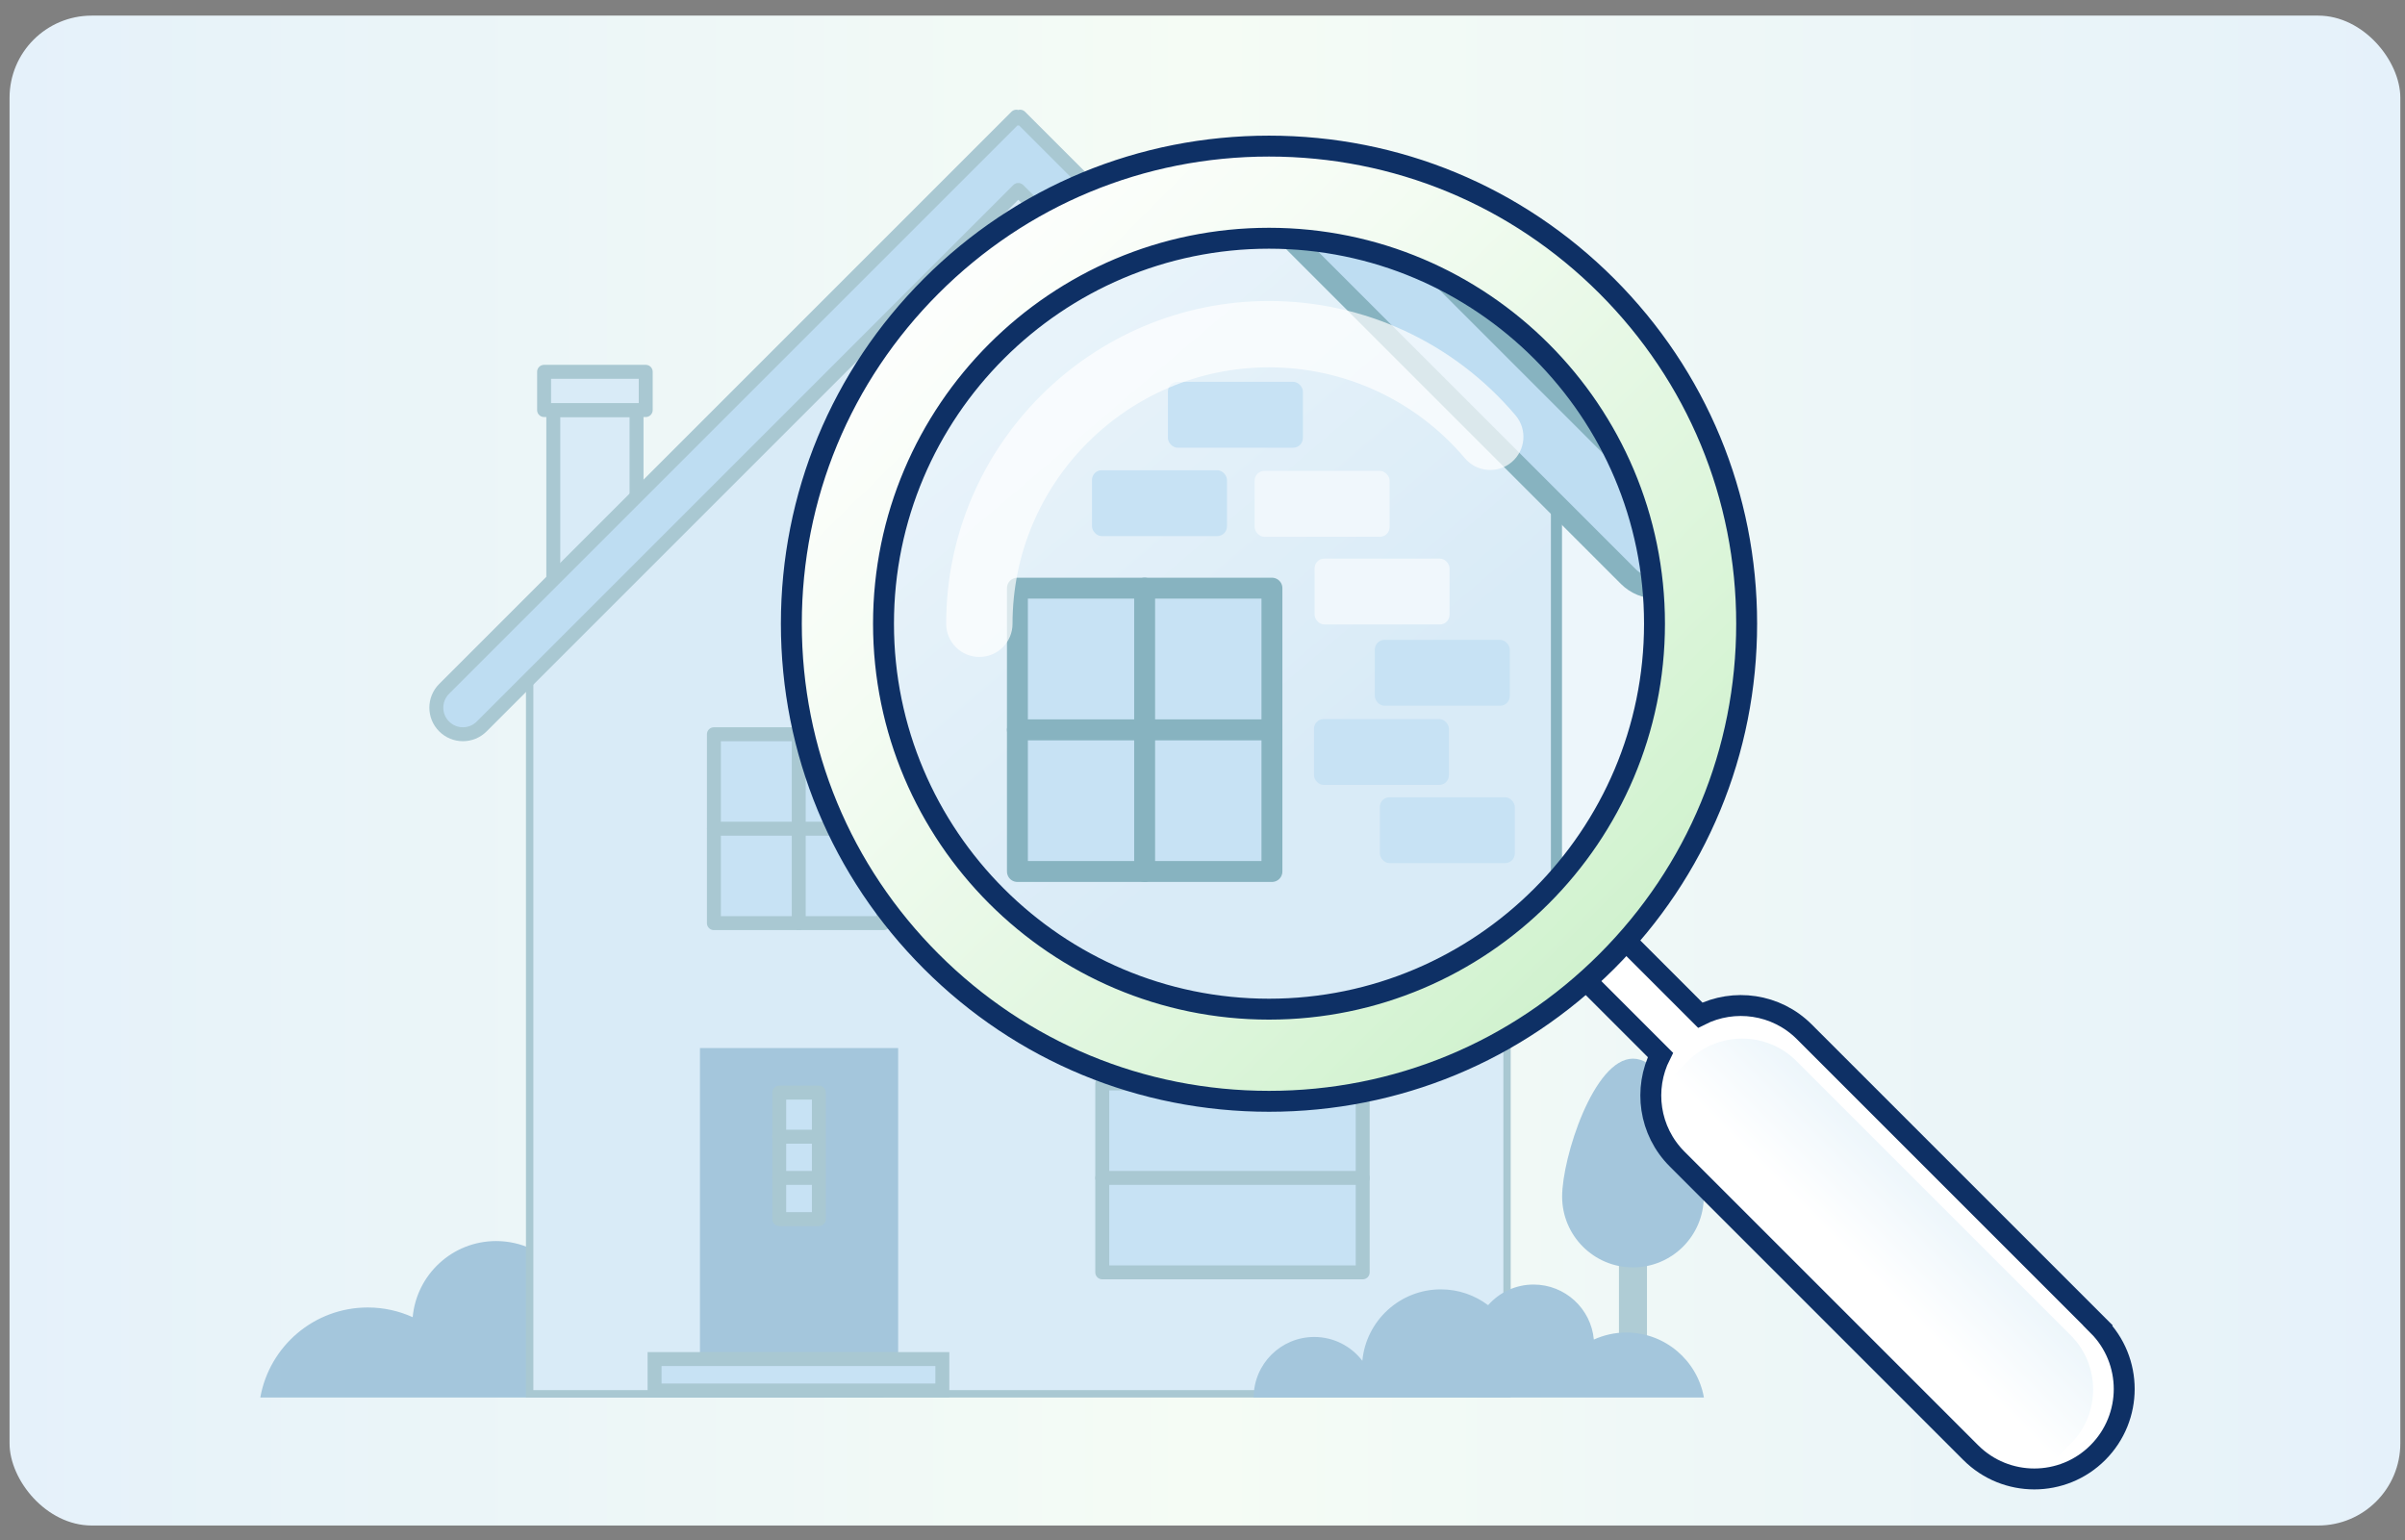 <?xml version="1.0" encoding="UTF-8"?>
<svg id="Layer_2" data-name="Layer 2" xmlns="http://www.w3.org/2000/svg" xmlns:xlink="http://www.w3.org/1999/xlink" viewBox="0 0 345 221">
    <rect x="0" y="0" width="345" height="221" fill="#808080" stroke="none"/>
    <defs>
        <style>
            .cls-1, .cls-2, .cls-3, .cls-4, .cls-5, .cls-6, .cls-7 {
            stroke-linecap: round;
            stroke-linejoin: round;
            }

            .cls-1, .cls-2, .cls-3, .cls-4, .cls-7 {
            stroke: #a9c8d2;
            }

            .cls-1, .cls-8, .cls-3, .cls-4 {
            stroke-width: 2px;
            }

            .cls-1, .cls-5 {
            fill: #beddf2;
            }

            .cls-2, .cls-9, .cls-5, .cls-6, .cls-10, .cls-11, .cls-7 {
            stroke-width: 3px;
            }

            .cls-2, .cls-4, .cls-12 {
            fill: #d9ebf7;
            }

            .cls-13 {
            fill: #afccd5;
            }

            .cls-14 {
            fill: url(#Naamloos_verloop_54);
            }

            .cls-9, .cls-8, .cls-10, .cls-11 {
            stroke: #0e3065;
            stroke-miterlimit: 10;
            }

            .cls-9, .cls-15 {
            fill: #fff;
            }

            .cls-8, .cls-10 {
            fill: none;
            }

            .cls-3, .cls-16, .cls-6, .cls-7 {
            fill: #c7e2f4;
            }

            .cls-17 {
            fill: #a4c6dc;
            }

            .cls-5, .cls-6 {
            stroke: #87b3c0;
            }

            .cls-18 {
            fill: #a9c8d2;
            }

            .cls-19 {
            fill: #87b3c0;
            }

            .cls-20 {
            opacity: .7;
            }

            .cls-21 {
            fill: #f0f7fc;
            }

            .cls-22 {
            fill: url(#Naamloos_verloop_162);
            }

            .cls-11 {
            fill: url(#Naamloos_verloop_22);
            }

            .cls-23 {
            fill: url(#Naamloos_verloop_5);
            }

            .cls-24 {
            fill: #edf6fb;
            }

            .cls-25 {
            clip-path: url(#clippath);
            }
        </style>
        <linearGradient id="Naamloos_verloop_162" data-name="Naamloos verloop 162" x1="46.37" y1="160.55" x2="389.33" y2="160.55" gradientUnits="userSpaceOnUse">
            <stop offset="0" stop-color="#e5f1fa"/>
            <stop offset=".5" stop-color="#f5fcf5"/>
            <stop offset="1" stop-color="#e5f1fa"/>
        </linearGradient>
        <clipPath id="clippath">
            <circle class="cls-24" cx="228.04" cy="139.31" r="61.32"/>
        </clipPath>
        <linearGradient id="Naamloos_verloop_54" data-name="Naamloos verloop 54" x1="123.76" y1="147.96" x2="203.4" y2="241.5" gradientUnits="userSpaceOnUse">
            <stop offset=".09" stop-color="#e8f3fa"/>
            <stop offset=".65" stop-color="#d9ebf7"/>
        </linearGradient>
        <linearGradient id="Naamloos_verloop_22" data-name="Naamloos verloop 22" x1="172.65" y1="84.62" x2="273.72" y2="186.58" gradientUnits="userSpaceOnUse">
            <stop offset="0" stop-color="#fff"/>
            <stop offset=".32" stop-color="#f4fcf3"/>
            <stop offset=".87" stop-color="#d8f4d6"/>
            <stop offset="1" stop-color="#d1f2cf"/>
        </linearGradient>
        <linearGradient id="Naamloos_verloop_5" data-name="Naamloos verloop 5" x1="299.75" y1="356.46" x2="314.06" y2="356.46" gradientTransform="translate(10.41 -217.36) scale(1 1.25)" gradientUnits="userSpaceOnUse">
            <stop offset="0" stop-color="#fff"/>
            <stop offset="1" stop-color="#edf6fb"/>
        </linearGradient>
    </defs>
    <g id="Laag_1" data-name="Laag 1" transform="translate(-45 -50)">
        <g>
            <rect class="cls-22" x="46.37" y="52.24" width="342.96" height="216.62" rx="11.79" ry="11.79"/>
            <g>
                <rect class="cls-13" x="277.25" y="226.08" width="4.02" height="20.32" transform="translate(558.51 472.48) rotate(-180)"/>
                <path class="cls-17" d="M171.76,250.5c0-6.64-5.39-12.03-12.03-12.03-3.9,0-7.35,1.86-9.55,4.73-.75-7.96-7.45-14.19-15.6-14.19-3.52,0-6.76,1.18-9.38,3.14-2.2-2.51-5.43-4.1-9.03-4.1-6.27,0-11.41,4.8-11.97,10.92-1.97-.89-4.14-1.39-6.44-1.39-7.72,0-14.12,5.58-15.42,12.92h89.42Z"/>
                <g>
                    <polygon class="cls-12" points="261.18 249.97 261.18 140.45 191.08 76.99 120.98 140.45 120.98 249.97 261.18 249.97"/>
                    <path class="cls-18" d="M191.08,77.71l-69.57,62.98v108.75s139.15,0,139.15,0v-108.75s-69.57-62.98-69.57-62.98M191.08,76.27l70.63,63.94v110.29H120.45v-110.29s70.63-63.94,70.63-63.94h0Z"/>
                </g>
                <polyline class="cls-17" points="173.84 244.69 173.84 200.36 145.41 200.36 145.41 244.69"/>
                <rect class="cls-3" x="209.64" y="155.34" width="24.34" height="27.1" transform="translate(443.61 337.78) rotate(-180)"/>
                <rect class="cls-3" x="147.42" y="155.34" width="24.34" height="27.1" transform="translate(319.17 337.78) rotate(-180)"/>
                <line class="cls-3" x1="233.98" y1="168.89" x2="209.64" y2="168.89"/>
                <line class="cls-3" x1="221.8" y1="155.34" x2="221.8" y2="182.44"/>
                <line class="cls-8" x1="215.29" y1="205.44" x2="215.29" y2="232.54"/>
                <rect class="cls-3" x="203.12" y="205.44" width="37.36" height="27.1" transform="translate(443.6 437.98) rotate(-180)"/>
                <line class="cls-3" x1="240.48" y1="218.99" x2="203.12" y2="218.99"/>
                <line class="cls-3" x1="171.76" y1="168.89" x2="147.42" y2="168.89"/>
                <line class="cls-3" x1="159.58" y1="155.34" x2="159.58" y2="182.44"/>
                <circle class="cls-3" cx="190.48" cy="114.56" r="7.95"/>
                <line class="cls-3" x1="198.43" y1="114.56" x2="182.53" y2="114.56"/>
                <line class="cls-3" x1="190.48" y1="106.61" x2="190.48" y2="122.51"/>
                <g>
                    <rect class="cls-16" x="138.9" y="244.98" width="41.28" height="4.51"/>
                    <path class="cls-18" d="M179.18,245.98v2.51h-39.28v-2.51h39.28M181.18,243.98h-43.28v6.51h43.28v-6.51h0Z"/>
                </g>
                <polygon class="cls-3" points="156.78 224.9 162.47 224.9 162.47 213.04 162.47 206.75 156.78 206.75 156.78 224.9"/>
                <line class="cls-3" x1="156.78" y1="213.08" x2="162.27" y2="213.08"/>
                <line class="cls-3" x1="156.78" y1="218.99" x2="162.27" y2="218.99"/>
                <polyline class="cls-4" points="124.37 133.25 124.37 108.83 136.31 108.83 136.31 120.92"/>
                <rect class="cls-4" x="123.05" y="103.34" width="14.58" height="5.49"/>
                <path class="cls-17" d="M224.84,250.5c0-4.8,3.89-8.69,8.69-8.69,2.81,0,5.31,1.34,6.9,3.42.54-5.75,5.38-10.25,11.27-10.25,2.54,0,4.88.85,6.77,2.27,1.59-1.81,3.92-2.96,6.52-2.96,4.53,0,8.24,3.46,8.65,7.89,1.42-.64,2.99-1.01,4.65-1.01,5.57,0,10.2,4.03,11.14,9.33h-64.58Z"/>
                <path class="cls-1" d="M273.43,154.22c1.49-1.49,1.49-3.9,0-5.39l-82.09-82.09-.27.27-.27-.27-82.09,82.09c-1.49,1.49-1.49,3.9,0,5.39h0c1.49,1.49,3.9,1.49,5.39,0l76.97-76.97,76.97,76.97c1.49,1.49,3.9,1.49,5.39,0h0Z"/>
                <path class="cls-17" d="M269.09,221.67c0,5.61,4.55,10.16,10.16,10.16,5.61,0,10.16-4.55,10.16-10.16,0-5.61-4.55-19.79-10.16-19.79-5.61,0-10.16,14.18-10.16,19.79Z"/>
            </g>
            <g>
                <circle class="cls-24" cx="228.04" cy="139.31" r="61.32"/>
                <g class="cls-25">
                    <g>
                        <rect class="cls-13" x="292.37" y="240.5" width="6.03" height="30.47" transform="translate(590.77 511.47) rotate(-180)"/>
                        <path class="cls-17" d="M134.13,277.12c0-9.97-8.08-18.04-18.04-18.04-5.84,0-11.02,2.79-14.32,7.1-1.13-11.94-11.17-21.29-23.41-21.29-5.28,0-10.14,1.76-14.07,4.71-3.31-3.76-8.14-6.15-13.54-6.15-9.4,0-17.12,7.19-17.96,16.38-2.95-1.33-6.21-2.09-9.65-2.09-11.58,0-21.18,8.37-23.13,19.38h134.13Z"/>
                        <g>
                            <polygon class="cls-14" points="268.27 276.32 268.27 112.04 163.12 16.86 57.96 112.04 57.96 276.32 268.27 276.32"/>
                            <path class="cls-19" d="M163.12,17.93L58.76,112.4v163.13s208.72,0,208.72,0V112.4S163.12,17.93,163.12,17.93M163.12,15.79l105.95,95.9v165.43H57.17V111.69S163.12,15.79,163.12,15.79h0Z"/>
                        </g>
                        <polyline class="cls-17" points="137.26 268.4 137.26 201.91 94.61 201.91 94.61 268.4"/>
                        <rect class="cls-6" x="190.95" y="134.38" width="36.51" height="40.65" transform="translate(418.41 309.41) rotate(-180)"/>
                        <rect class="cls-7" x="97.62" y="134.38" width="36.51" height="40.65" transform="translate(231.75 309.41) rotate(-180)"/>
                        <line class="cls-6" x1="227.46" y1="154.71" x2="190.95" y2="154.71"/>
                        <line class="cls-6" x1="209.2" y1="134.38" x2="209.2" y2="175.03"/>
                        <line class="cls-10" x1="199.44" y1="209.53" x2="199.44" y2="250.18"/>
                        <rect class="cls-7" x="181.18" y="209.53" width="56.04" height="40.65" transform="translate(418.4 459.71) rotate(-180)"/>
                        <line class="cls-7" x1="237.22" y1="229.86" x2="181.18" y2="229.86"/>
                        <line class="cls-7" x1="134.13" y1="154.71" x2="97.62" y2="154.71"/>
                        <line class="cls-7" x1="115.87" y1="134.38" x2="115.87" y2="175.03"/>
                        <circle class="cls-7" cx="162.22" cy="73.22" r="11.92"/>
                        <line class="cls-7" x1="174.14" y1="73.22" x2="150.29" y2="73.22"/>
                        <line class="cls-7" x1="162.22" y1="61.3" x2="162.22" y2="85.15"/>
                        <g>
                            <rect class="cls-16" x="84.85" y="268.85" width="61.92" height="6.77"/>
                            <path class="cls-18" d="M145.27,270.35v3.77h-58.92v-3.77h58.92M148.27,267.35h-64.92v9.77h64.92v-9.77h0Z"/>
                        </g>
                        <polygon class="cls-7" points="111.67 238.72 120.21 238.72 120.21 220.93 120.21 211.5 111.67 211.5 111.67 238.72"/>
                        <line class="cls-7" x1="111.67" y1="220.99" x2="119.91" y2="220.99"/>
                        <line class="cls-7" x1="111.67" y1="229.86" x2="119.91" y2="229.86"/>
                        <polyline class="cls-2" points="63.05 101.24 63.05 64.61 80.96 64.61 80.96 82.75"/>
                        <rect class="cls-2" x="61.07" y="56.38" width="21.87" height="8.23"/>
                        <path class="cls-17" d="M213.75,277.12c0-7.2,5.83-13.03,13.03-13.03,4.22,0,7.96,2.02,10.34,5.13.81-8.62,8.07-15.37,16.91-15.37,3.82,0,7.33,1.27,10.16,3.4,2.39-2.72,5.88-4.44,9.78-4.44,6.79,0,12.36,5.2,12.97,11.83,2.13-.96,4.48-1.51,6.97-1.51,8.36,0,15.29,6.04,16.71,14h-96.87Z"/>
                        <path class="cls-5" d="M286.65,132.71c2.23-2.23,2.23-5.85,0-8.08L163.52,1.5l-.4.4-.4-.4L39.58,124.63c-2.23,2.23-2.23,5.85,0,8.08h0c2.23,2.23,5.85,2.23,8.08,0L163.12,17.25l115.46,115.46c2.23,2.23,5.85,2.23,8.08,0h0Z"/>
                        <path class="cls-17" d="M280.14,233.87c0,8.42,6.82,15.24,15.24,15.24,8.42,0,15.24-6.82,15.24-15.24,0-8.42-6.82-29.69-15.24-29.69s-15.24,21.27-15.24,29.69Z"/>
                    </g>
                    <rect class="cls-21" x="233.58" y="130.14" width="19.36" height="9.45" rx="1.39" ry="1.39"/>
                    <rect class="cls-21" x="224.98" y="117.56" width="19.36" height="9.45" rx="1.39" ry="1.39"/>
                    <rect class="cls-16" x="201.65" y="117.46" width="19.36" height="9.45" rx="1.39" ry="1.39"/>
                    <rect class="cls-16" x="212.54" y="104.78" width="19.36" height="9.45" rx="1.39" ry="1.39"/>
                    <rect class="cls-16" x="242.22" y="141.8" width="19.36" height="9.45" rx="1.39" ry="1.39"/>
                    <rect class="cls-16" x="233.49" y="153.16" width="19.36" height="9.45" rx="1.39" ry="1.39"/>
                    <rect class="cls-16" x="242.94" y="164.38" width="19.36" height="9.45" rx="1.39" ry="1.39"/>
                </g>
            </g>
            <g>
                <path class="cls-9" d="M345.95,240.15l-42.12-42.12c-4.04-4.04-10.09-4.83-14.93-2.39l-14-14-5.71,5.71,14,14c-2.44,4.84-1.65,10.89,2.39,14.93l42.12,42.12c5.04,5.04,13.21,5.04,18.24,0h0c5.04-5.04,5.04-13.21,0-18.24Z"/>
                <path class="cls-11" d="M227.04,84.18c-30.49,0-55.3,24.81-55.3,55.3,0,30.49,24.81,55.3,55.3,55.3,30.49,0,55.3-24.81,55.3-55.3,0-30.49-24.81-55.3-55.3-55.3ZM227.04,208c-18.3,0-35.51-7.13-48.45-20.07-12.94-12.94-20.07-30.15-20.07-48.45s7.13-35.51,20.07-48.45c12.94-12.94,30.15-20.07,48.45-20.07s35.51,7.13,48.45,20.07c12.94,12.94,20.07,30.15,20.07,48.45,0,18.3-7.13,35.51-20.07,48.45-12.94,12.94-30.15,20.07-48.45,20.07Z"/>
                <g class="cls-20">
                    <path class="cls-15" d="M185.49,144.25c-2.63,0-4.76-2.13-4.76-4.76,0-25.54,20.78-46.31,46.31-46.31,13.65,0,26.54,5.98,35.37,16.41,1.7,2.01,1.45,5.01-.56,6.71-2.01,1.7-5.01,1.45-6.71-.56-7.01-8.29-17.25-13.04-28.1-13.04-20.29,0-36.79,16.5-36.79,36.79,0,2.63-2.13,4.76-4.76,4.76Z"/>
                </g>
                <path class="cls-23" d="M310.16,188.12h3.28c6.09,0,11.03,4.94,11.03,11.03v55.6c0,6.09-4.94,11.03-11.03,11.03h-3.28v-77.67h0Z" transform="translate(-67.54 290.85) rotate(-45)"/>
            </g>
        </g>
    </g>
</svg>

